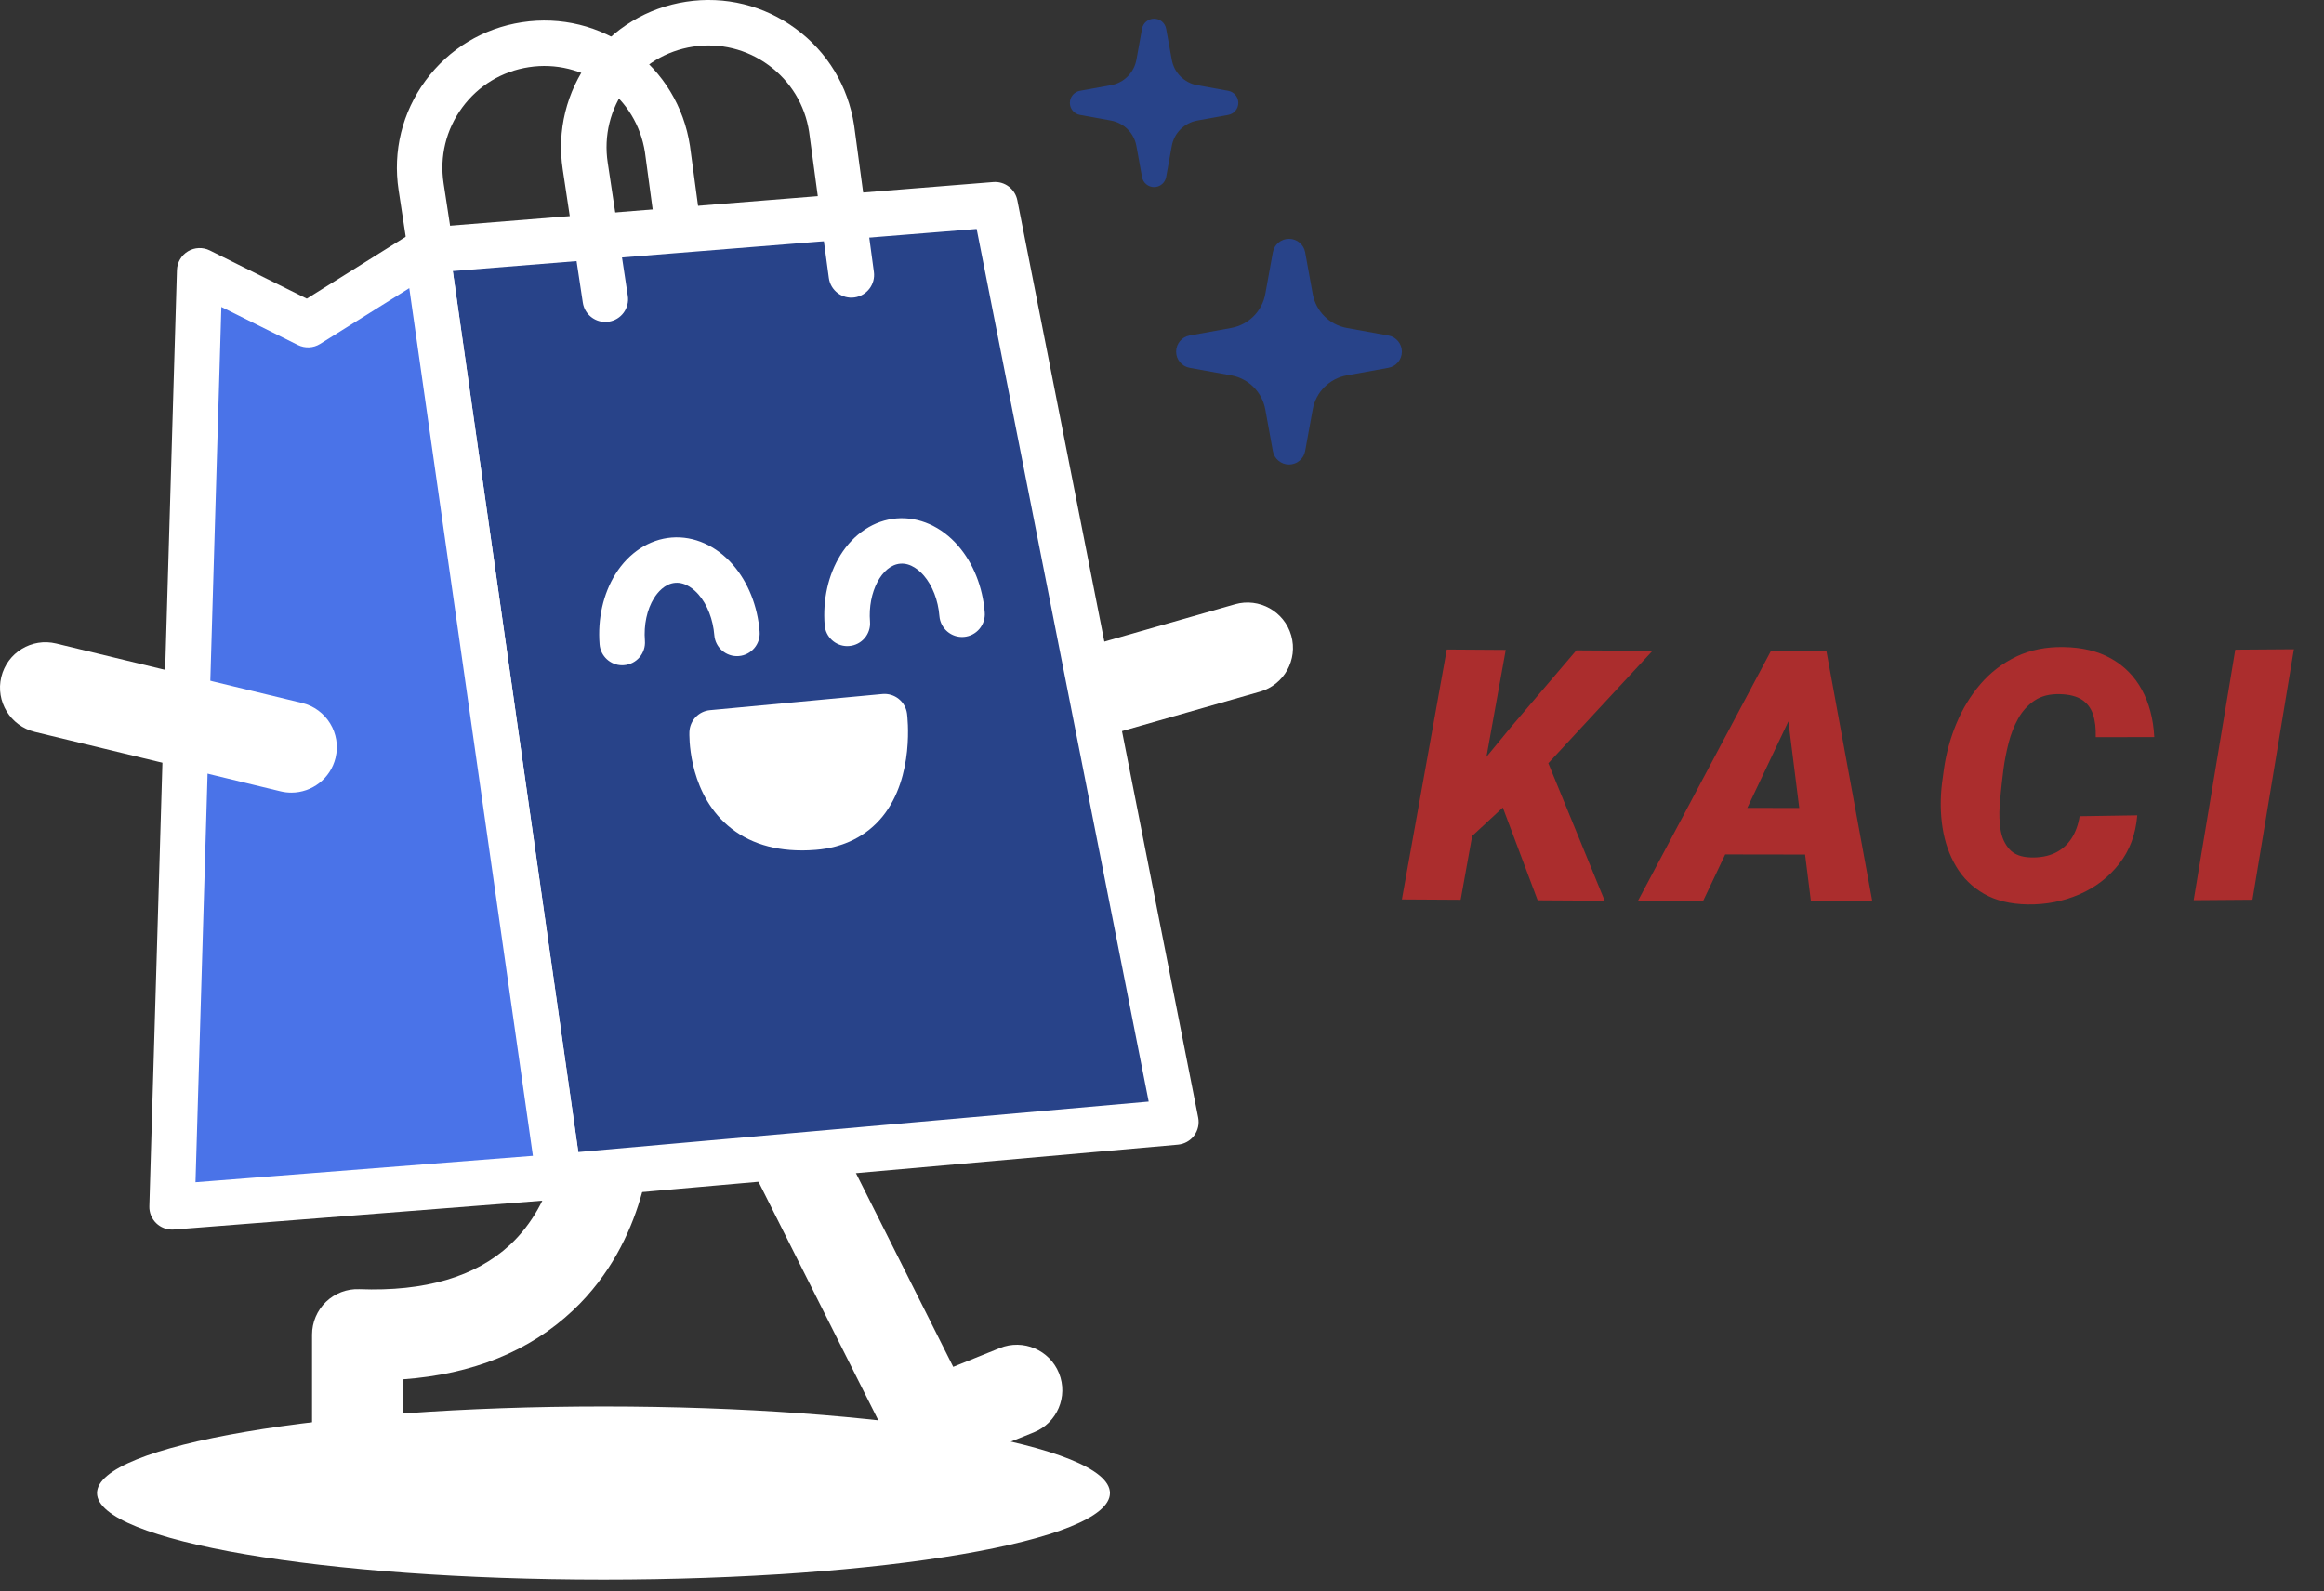 <svg width="73" height="50" viewBox="0 0 73 50" fill="none" xmlns="http://www.w3.org/2000/svg">
<rect x="0" y="0" width="73" height="50" fill="#333333" stroke="none"/>
<g clip-path="url(#clip0_4006_120)">
<path d="M13.846 10.642C13.5 10.642 13.195 10.389 13.141 10.036L12.521 5.974C12.334 4.752 12.634 3.53 13.366 2.534C14.098 1.538 15.174 0.886 16.396 0.699C17.618 0.512 18.84 0.812 19.836 1.545C20.832 2.276 21.484 3.353 21.671 4.575C21.672 4.579 21.672 4.583 21.673 4.587L22.294 9.188C22.347 9.579 22.073 9.938 21.683 9.991C21.291 10.043 20.932 9.77 20.879 9.379L20.259 4.785C20.129 3.942 19.678 3.201 18.991 2.696C18.302 2.19 17.458 1.982 16.613 2.111C15.768 2.24 15.024 2.691 14.518 3.38C14.012 4.069 13.805 4.913 13.934 5.758L14.555 9.821C14.614 10.21 14.347 10.575 13.957 10.635C13.92 10.64 13.883 10.643 13.848 10.643L13.846 10.642Z" fill="white"/>
<path d="M18.956 49.632C27.743 49.632 34.865 48.415 34.865 46.913C34.865 45.41 27.743 44.193 18.956 44.193C10.17 44.193 3.048 45.41 3.048 46.913C3.048 48.415 10.17 49.632 18.956 49.632Z" fill="white"/>
<path d="M31.544 23.971C30.922 23.971 30.351 23.562 30.171 22.935C29.955 22.176 30.394 21.386 31.152 21.17L38.793 18.987C39.551 18.771 40.342 19.21 40.559 19.968C40.775 20.727 40.336 21.517 39.578 21.733L31.937 23.916C31.806 23.953 31.674 23.971 31.544 23.971Z" fill="white"/>
<path d="M29.256 46.193C28.73 46.193 28.228 45.901 27.979 45.405L22.979 35.446C22.625 34.741 22.91 33.883 23.615 33.529C24.32 33.175 25.178 33.459 25.532 34.164L29.942 42.947L31.407 42.356C32.138 42.062 32.97 42.415 33.265 43.147C33.56 43.879 33.206 44.711 32.474 45.005L29.79 46.088C29.615 46.158 29.434 46.192 29.256 46.192V46.193Z" fill="white"/>
<path d="M11.23 46.249C10.441 46.249 9.802 45.61 9.802 44.821V41.934C9.802 41.546 9.96 41.175 10.239 40.905C10.519 40.636 10.896 40.492 11.284 40.507C13.347 40.586 14.939 40.117 16.016 39.117C17.505 37.734 17.595 35.708 17.596 35.687V35.697L20.451 35.761C20.448 35.89 20.353 38.956 17.997 41.175C16.637 42.456 14.845 43.181 12.658 43.339V44.821C12.658 45.61 12.018 46.249 11.229 46.249H11.23Z" fill="white"/>
<path d="M13.408 7.866L31.256 6.431L36.937 35.254L17.555 36.969L13.408 7.866Z" fill="#284389"/>
<path d="M17.553 37.683C17.202 37.683 16.898 37.425 16.847 37.07L12.701 7.967C12.673 7.772 12.727 7.574 12.85 7.42C12.973 7.267 13.154 7.17 13.351 7.155L31.198 5.72C31.56 5.69 31.886 5.937 31.956 6.293L37.637 35.116C37.677 35.315 37.629 35.521 37.508 35.683C37.386 35.845 37.201 35.947 37 35.966L17.617 37.681C17.596 37.682 17.575 37.683 17.554 37.683H17.553ZM14.222 8.517L18.165 36.198L36.082 34.613L30.678 7.194L14.222 8.517Z" fill="white"/>
<path d="M6.272 8.509L9.677 10.202L13.408 7.866L17.555 36.969L5.404 37.921L6.272 8.509Z" fill="#4A73E8"/>
<path d="M5.404 38.635C5.221 38.635 5.045 38.565 4.912 38.438C4.765 38.298 4.684 38.103 4.691 37.9L5.558 8.487C5.566 8.244 5.696 8.021 5.905 7.896C6.114 7.771 6.372 7.761 6.59 7.869L9.637 9.384L13.029 7.261C13.234 7.132 13.489 7.117 13.709 7.219C13.928 7.32 14.081 7.526 14.115 7.765L18.261 36.868C18.289 37.064 18.235 37.261 18.111 37.416C17.988 37.569 17.806 37.666 17.61 37.681L5.46 38.633C5.441 38.635 5.423 38.635 5.404 38.635ZM6.953 9.645L6.141 37.147L16.739 36.316L12.856 9.054L10.055 10.807C9.845 10.939 9.581 10.951 9.358 10.841L6.953 9.645Z" fill="white"/>
<path d="M19.545 20.903C19.176 20.903 18.864 20.619 18.834 20.245C18.77 19.442 18.947 18.659 19.33 18.042C19.75 17.366 20.394 16.946 21.097 16.89C21.801 16.834 22.502 17.147 23.024 17.748C23.5 18.297 23.797 19.042 23.861 19.845C23.893 20.238 23.599 20.582 23.206 20.614C22.814 20.645 22.469 20.352 22.438 19.959C22.398 19.464 22.219 18.999 21.945 18.684C21.815 18.534 21.545 18.286 21.21 18.313C20.874 18.34 20.647 18.627 20.543 18.795C20.322 19.15 20.218 19.637 20.258 20.132C20.289 20.525 19.995 20.869 19.602 20.9C19.583 20.902 19.564 20.902 19.545 20.902V20.903Z" fill="white"/>
<path d="M26.616 20.301C26.247 20.301 25.934 20.017 25.904 19.643C25.84 18.84 26.017 18.057 26.4 17.44C26.821 16.764 27.465 16.344 28.167 16.288C28.871 16.233 29.573 16.545 30.094 17.146C30.571 17.695 30.868 18.44 30.932 19.243C30.963 19.636 30.669 19.98 30.276 20.012C29.884 20.043 29.54 19.75 29.508 19.357C29.469 18.862 29.289 18.397 29.016 18.082C28.885 17.932 28.616 17.684 28.28 17.711C27.699 17.758 27.254 18.607 27.328 19.53C27.36 19.923 27.066 20.267 26.673 20.298C26.653 20.3 26.634 20.3 26.616 20.3V20.301Z" fill="white"/>
<path d="M27.783 22.517L22.369 23.024C22.369 23.024 22.244 26.257 25.569 25.991C28.211 25.779 27.783 22.517 27.783 22.517Z" fill="white"/>
<path d="M25.187 26.72C24.179 26.72 23.357 26.421 22.738 25.828C21.601 24.737 21.652 23.067 21.655 22.997C21.669 22.64 21.945 22.347 22.302 22.314L27.716 21.807C28.099 21.771 28.441 22.044 28.491 22.425C28.501 22.505 28.737 24.4 27.724 25.652C27.224 26.269 26.5 26.633 25.626 26.702C25.476 26.714 25.329 26.721 25.187 26.721V26.72ZM23.15 23.668C23.227 24.029 23.39 24.477 23.733 24.803C24.132 25.181 24.73 25.341 25.512 25.279C26 25.24 26.36 25.068 26.614 24.754C26.948 24.34 27.057 23.755 27.086 23.3L23.151 23.669L23.15 23.668Z" fill="white"/>
<path d="M43.611 10.542L42.305 10.305C41.759 10.206 41.333 9.78 41.234 9.234L40.997 7.928C40.953 7.682 40.739 7.504 40.489 7.504C40.24 7.504 40.026 7.682 39.982 7.928L39.745 9.234C39.646 9.78 39.219 10.206 38.674 10.305L37.368 10.542C37.122 10.586 36.944 10.8 36.944 11.05C36.944 11.299 37.122 11.513 37.368 11.557L38.674 11.794C39.219 11.893 39.646 12.319 39.745 12.865L39.982 14.171C40.026 14.417 40.24 14.595 40.489 14.595C40.739 14.595 40.953 14.417 40.997 14.171L41.234 12.865C41.333 12.319 41.759 11.893 42.305 11.794L43.611 11.557C43.856 11.513 44.035 11.299 44.035 11.05C44.035 10.8 43.856 10.586 43.611 10.542Z" fill="#284389"/>
<path d="M38.58 2.854L37.606 2.677C37.199 2.604 36.88 2.285 36.807 1.878L36.63 0.904C36.597 0.72 36.438 0.587 36.251 0.587C36.065 0.587 35.906 0.72 35.873 0.904L35.696 1.878C35.622 2.286 35.303 2.604 34.897 2.677L33.922 2.854C33.739 2.887 33.606 3.046 33.606 3.233C33.606 3.419 33.739 3.578 33.922 3.611L34.897 3.788C35.304 3.862 35.622 4.18 35.696 4.587L35.873 5.562C35.906 5.745 36.065 5.878 36.251 5.878C36.438 5.878 36.597 5.745 36.63 5.562L36.807 4.587C36.88 4.18 37.199 3.862 37.606 3.788L38.58 3.611C38.764 3.578 38.897 3.419 38.897 3.233C38.897 3.046 38.764 2.887 38.58 2.854Z" fill="#284389"/>
<path d="M9.153 24.905C9.041 24.905 8.929 24.892 8.816 24.865L1.093 22.996C0.326 22.81 -0.145 22.039 0.04 21.272C0.226 20.505 0.998 20.034 1.765 20.22L9.488 22.088C10.254 22.274 10.726 23.046 10.54 23.812C10.382 24.466 9.797 24.905 9.153 24.905Z" fill="white"/>
<path d="M19.012 10.116C18.665 10.116 18.36 9.862 18.307 9.508L17.677 5.328C17.49 4.107 17.791 2.885 18.522 1.889C19.254 0.893 20.33 0.241 21.552 0.054C22.774 -0.133 23.996 0.167 24.992 0.9C25.988 1.631 26.64 2.708 26.827 3.93C26.828 3.934 26.828 3.938 26.829 3.942L27.45 8.543C27.503 8.933 27.229 9.293 26.838 9.346C26.447 9.399 26.088 9.125 26.035 8.734L25.415 4.14C25.285 3.297 24.834 2.556 24.147 2.051C23.458 1.545 22.614 1.337 21.769 1.466C20.924 1.595 20.18 2.046 19.674 2.735C19.168 3.424 18.961 4.268 19.09 5.113L19.72 9.296C19.779 9.686 19.511 10.049 19.12 10.108C19.084 10.114 19.049 10.116 19.013 10.116H19.012Z" fill="white"/>
</g>
<g clip-path="url(#clip1_4006_120)">
<path d="M45.445 20.408L47.297 20.42L45.881 28.271L44.035 28.26L45.445 20.408ZM49.515 20.434L51.907 20.449L48.199 24.452L46.104 26.395L46.084 24.52L47.465 22.839L49.515 20.434ZM50.405 28.3L48.3 28.287L46.941 24.671L48.497 23.645L50.405 28.3Z" fill="#AB2D2D"/>
<path d="M56.933 20.458L56.396 22.202L53.494 28.314L51.447 28.311L55.626 20.456L56.933 20.458ZM58.812 28.321L56.884 28.319L56.094 22.012L56.14 20.457L57.37 20.459L58.812 28.321ZM53.385 25.382L57.31 25.388L57.047 26.851L53.124 26.845L53.385 25.382Z" fill="#AB2D2D"/>
<path d="M65.324 25.646L67.134 25.618C67.085 26.216 66.895 26.725 66.563 27.146C66.232 27.567 65.814 27.886 65.31 28.104C64.804 28.321 64.265 28.425 63.693 28.417C63.15 28.408 62.693 28.297 62.321 28.084C61.95 27.871 61.658 27.585 61.444 27.224C61.23 26.863 61.088 26.457 61.018 26.006C60.948 25.554 60.943 25.087 61.002 24.605L61.06 24.178C61.13 23.677 61.261 23.195 61.454 22.732C61.647 22.269 61.9 21.855 62.213 21.49C62.527 21.126 62.901 20.839 63.336 20.63C63.771 20.422 64.263 20.322 64.814 20.331C65.401 20.339 65.901 20.46 66.314 20.692C66.726 20.924 67.048 21.251 67.278 21.672C67.508 22.092 67.639 22.588 67.669 23.16L65.829 23.161C65.838 22.884 65.81 22.646 65.745 22.449C65.68 22.251 65.565 22.098 65.401 21.989C65.237 21.88 65.007 21.82 64.712 21.811C64.391 21.801 64.124 21.868 63.91 22.01C63.697 22.154 63.524 22.344 63.391 22.582C63.259 22.82 63.159 23.078 63.09 23.355C63.02 23.632 62.968 23.901 62.933 24.16L62.88 24.604C62.856 24.816 62.834 25.054 62.813 25.318C62.793 25.583 62.803 25.837 62.842 26.08C62.883 26.323 62.976 26.524 63.121 26.686C63.265 26.847 63.49 26.933 63.797 26.942C64.084 26.949 64.334 26.903 64.546 26.803C64.758 26.702 64.929 26.554 65.06 26.357C65.191 26.161 65.278 25.924 65.324 25.646Z" fill="#AB2D2D"/>
<path d="M70.213 20.413L72.054 20.4L70.752 28.27L68.905 28.284L70.213 20.413Z" fill="#AB2D2D"/>
</g>
<defs>
<clipPath id="clip0_4006_120">
<rect width="44.035" height="49.632" fill="white"/>
</clipPath>
<clipPath id="clip1_4006_120">
<rect width="28.077" height="8.108" fill="white" transform="translate(44.035 20.32)"/>
</clipPath>
</defs>
</svg>
